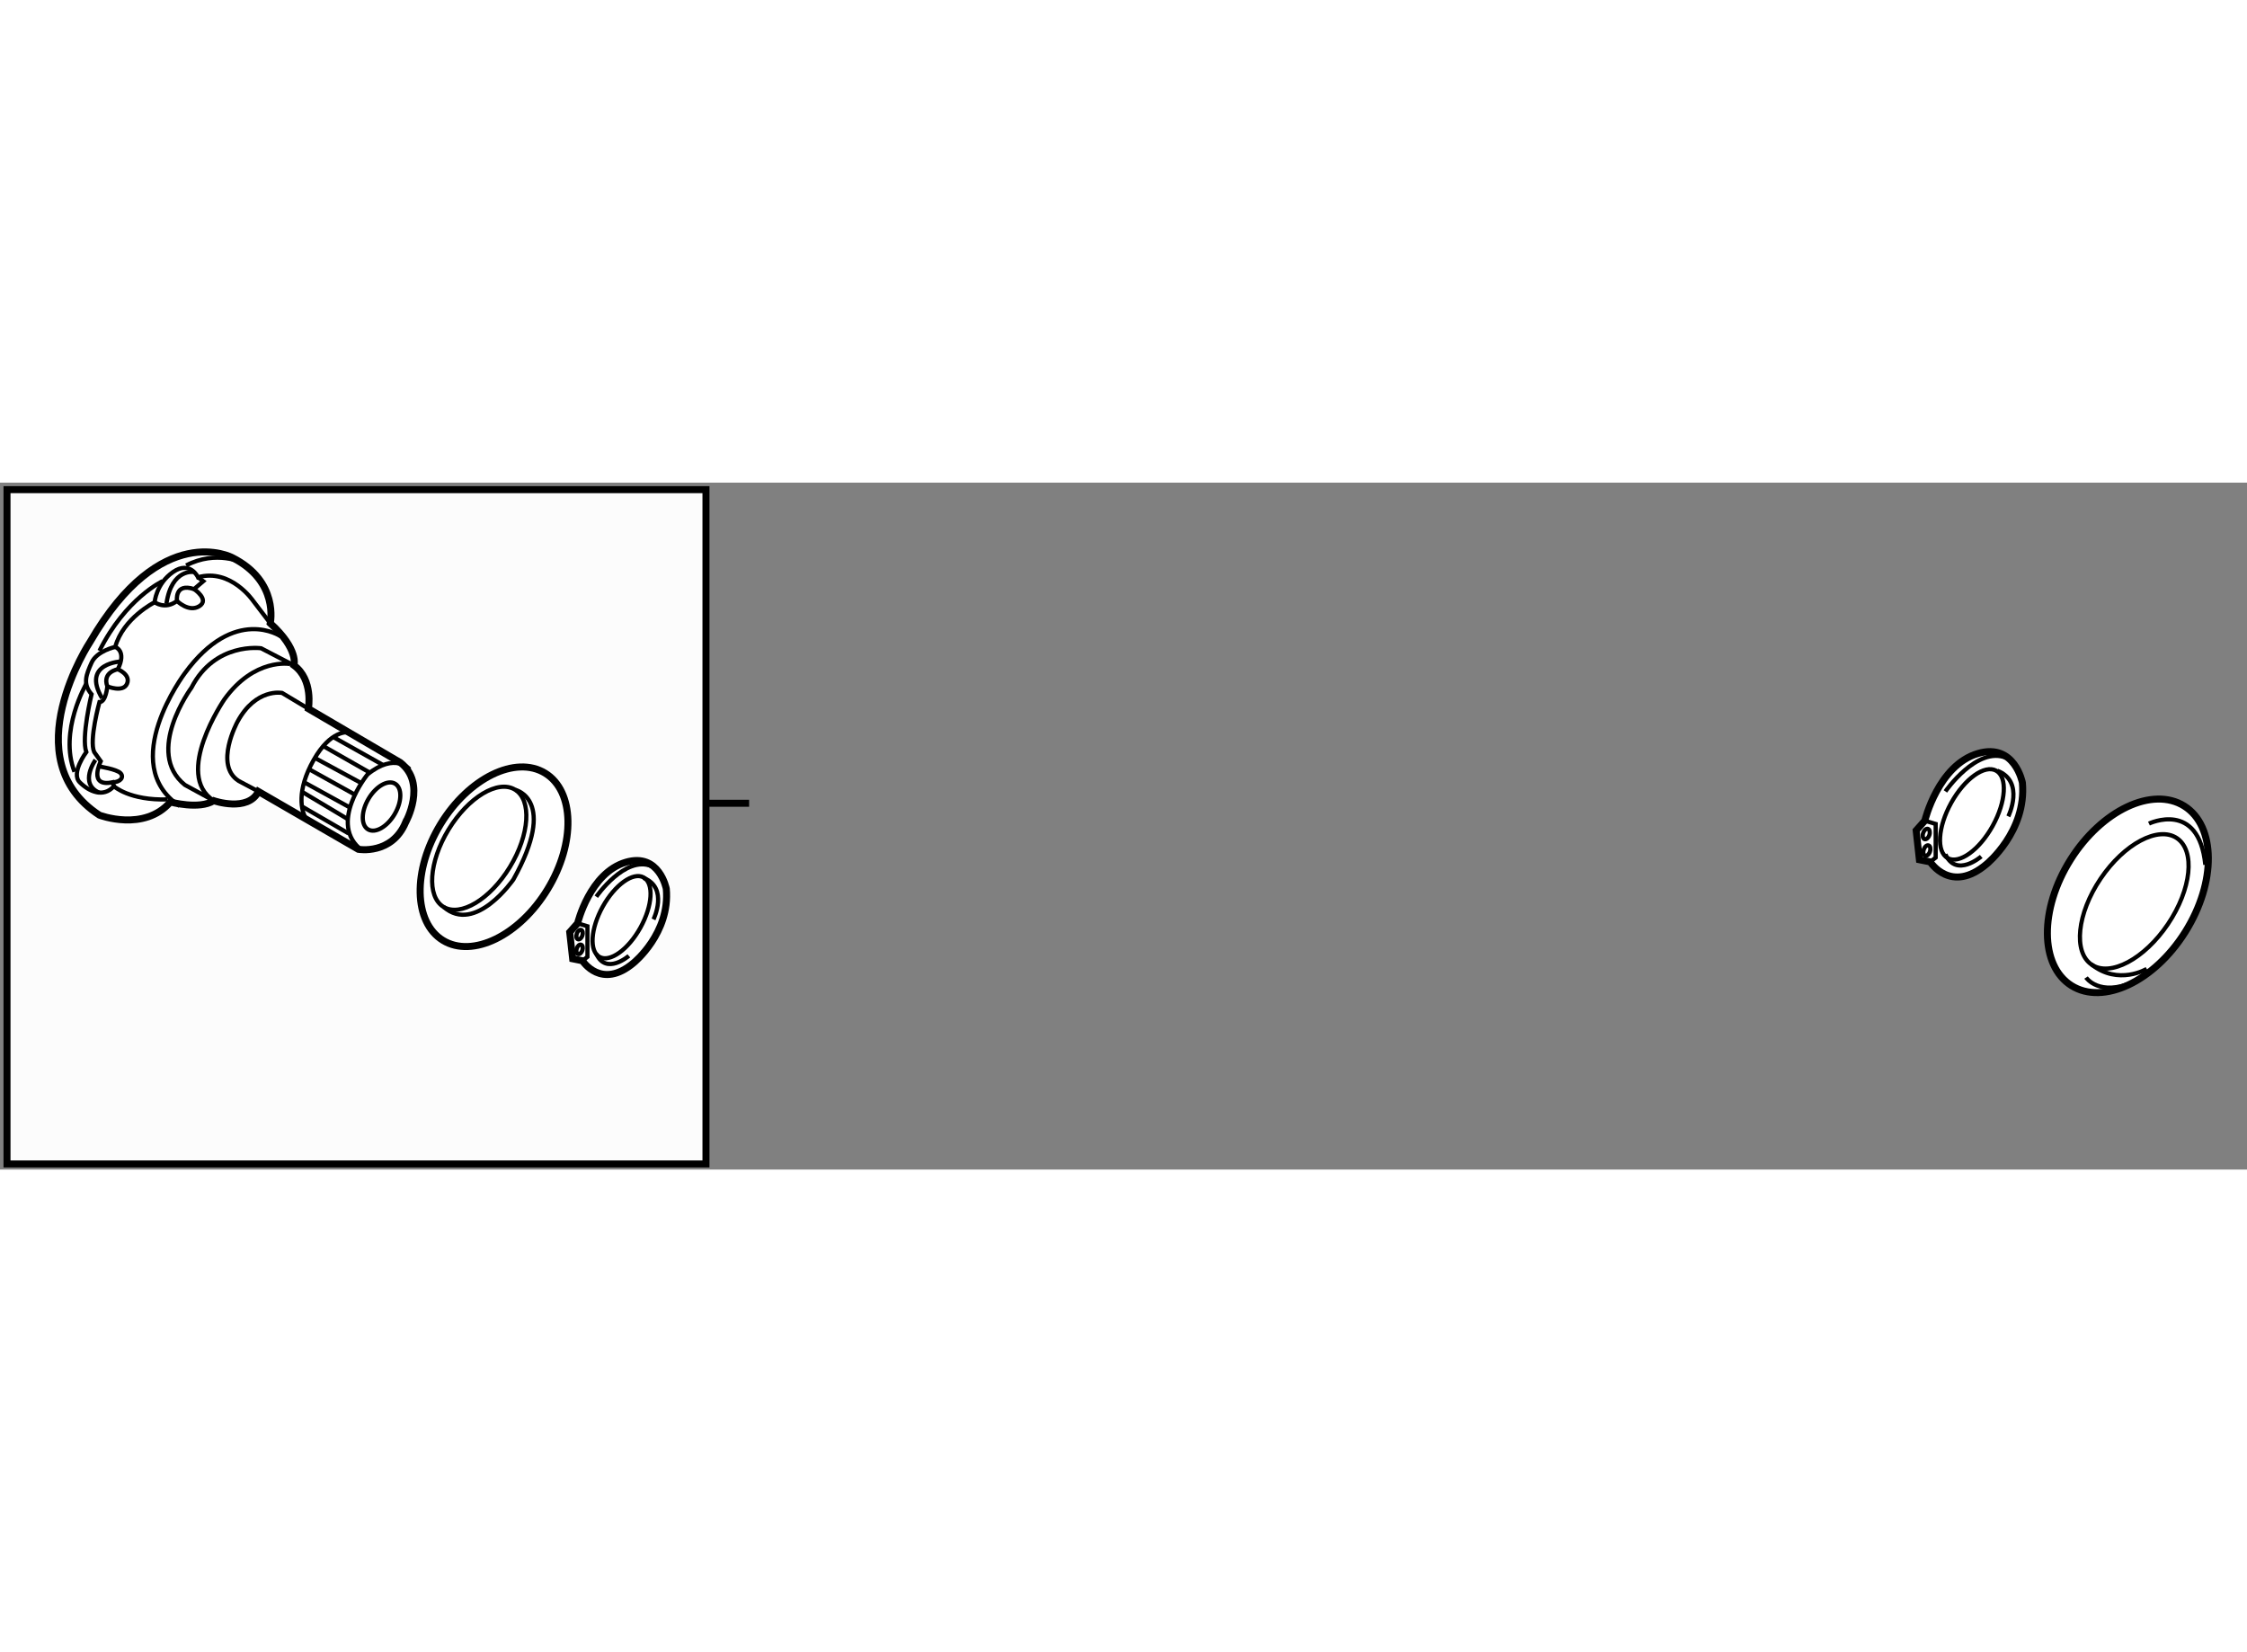 <?xml version="1.0" encoding="utf-8"?>
<!-- Generator: Adobe Illustrator 15.1.0, SVG Export Plug-In . SVG Version: 6.00 Build 0)  -->
<!DOCTYPE svg PUBLIC "-//W3C//DTD SVG 1.1//EN" "http://www.w3.org/Graphics/SVG/1.1/DTD/svg11.dtd">
<svg version="1.1" xmlns="http://www.w3.org/2000/svg" xmlns:xlink="http://www.w3.org/1999/xlink" x="0px" y="0px" width="244.8px"
	 height="180px" viewBox="3.357 11.945 160.404 49.035" enable-background="new 0 0 244.8 180" xml:space="preserve">
	
<rect x="3.357" y="11.945" width="160.404" height="49.035" fill="#808080" stroke="none"/>
	
<g></g><g><rect x="3.857" y="12.445" fill="#FCFCFC" stroke="#000000" stroke-width="0.5" width="49.896" height="48.135"></rect><line fill="none" stroke="#000000" stroke-width="0.5" x1="56.833" y1="34.832" x2="53.64" y2="34.832"></line></g><g><path fill="#FFFFFF" stroke="#000000" stroke-width="0.5" d="M31.938,31.927l-6.566-3.846c0,0,0.375-2.063-1.032-3.096
				c0,0,0.375-1.126-1.689-3.002c0,0,0.657-3.002-2.721-4.691c0,0-5.066-2.72-10.132,6.004c0,0-5.535,8.35,0.657,12.385
				c0,0,3.189,1.219,5.066-0.939c0,0,2.064,0.563,3.095-0.094c0,0,2.439,0.844,3.19-0.657l7.13,4.128c0,0,2.393,0.422,3.377-1.924
				C32.314,36.195,33.861,33.428,31.938,31.927z"></path><path fill="none" stroke="#000000" stroke-width="0.3" d="M25.372,28.081l-1.877-1.125c0,0-1.875-0.376-3.188,2.063
				c0,0-1.689,3.096,0.093,4.222l1.407,0.75"></path><path fill="none" stroke="#000000" stroke-width="0.3" d="M23.401,22.92c0,0-3.283-2.251-6.848,2.627c0,0-4.878,6.473-0.376,9.476
				"></path><path fill="none" stroke="#000000" stroke-width="0.3" d="M24.058,24.891c0,0-2.534-0.469-4.69,2.533c0,0-3.659,5.347-0.751,7.224
				l-2.063-1.126c-2.909-2.345,0.469-6.941,0.469-6.941c1.688-3.284,4.972-2.814,4.972-2.814l2.346,1.219"></path><path fill="none" stroke="#000000" stroke-width="0.3" d="M22.651,21.983l-1.219-1.595c0,0-1.595-2.346-3.94-1.689
				c0,0-0.563-1.22-1.783-0.375c-1.219,0.845-1.313,2.158-1.313,2.158s-2.251,1.126-2.814,3.19c0,0-1.313,0.281-1.689,1.126
				c-0.375,0.844-0.656,1.5,0,2.252c0,0-0.75,3.095-0.375,4.127c0,0-1.126,1.502-0.469,2.159c0.657,0.656,1.688,1.125,2.439,0.282
				c0,0,1.126,1.031,3.846,0.938"></path><path fill="none" stroke="#000000" stroke-width="0.3" d="M20.68,17.667c0,0-1.875-0.938-4.033,0.187"></path><path fill="none" stroke="#000000" stroke-width="0.3" d="M14.958,18.98c0,0-2.627,1.219-4.503,4.972"></path><path fill="none" stroke="#000000" stroke-width="0.3" d="M9.517,26.298c0,0-1.971,3.378-0.844,6.285"></path><path fill="none" stroke="#000000" stroke-width="0.3" d="M11.581,23.671c0,0,0.844,0.281,0.187,1.595c0,0-1.125,0.188-0.75,1.219
				c0,0-0.093,1.126-0.562,1.126c0,0-0.751,2.72-0.376,3.564l0.47,0.657c0,0-0.938,1.876,0.844,1.501l0.094,0.282"></path><path fill="none" stroke="#000000" stroke-width="0.3" d="M14.396,20.481c0,0,0.75,0.563,1.594-0.093c0,0-0.187-1.313,1.22-0.844
				l0.657-0.563l-0.375-0.282"></path><path fill="none" stroke="#000000" stroke-width="0.3" d="M11.768,25.266c0,0,0.938,0.375,0.657,1.032
				c-0.281,0.658-1.408,0.188-1.408,0.188"></path><path fill="none" stroke="#000000" stroke-width="0.3" d="M10.456,32.209c0,0,1.219,0.187,1.5,0.468
				c0.282,0.281,0,0.657-0.563,0.657"></path><path fill="none" stroke="#000000" stroke-width="0.3" d="M15.99,20.388c0,0,0.845,0.844,1.595,0.375
				c0.751-0.47-0.375-1.22-0.375-1.22"></path><path fill="none" stroke="#000000" stroke-width="0.3" d="M17.209,18.323c0,0-1.595-0.281-1.97,2.252"></path><path fill="none" stroke="#000000" stroke-width="0.3" d="M12.05,24.703c0,0-2.908,0.094-1.407,2.627"></path><path fill="none" stroke="#000000" stroke-width="0.3" d="M10.174,31.739c0,0-1.22,1.688,0.282,2.345"></path><path fill="none" stroke="#000000" stroke-width="0.3" d="M28.187,29.769c0,0-1.22-0.188-2.439,1.971
				c-1.219,2.158-0.938,3.658-0.469,4.316"></path><path fill="none" stroke="#000000" stroke-width="0.3" d="M32.596,32.396c0,0-1.031-1.219-3.002,0.375
				c0,0-2.908,3.564-0.375,5.441"></path><ellipse transform="matrix(-0.861 -0.509 0.509 -0.861 39.112 80.849)" fill="none" stroke="#000000" stroke-width="0.3" cx="30.625" cy="35.07" rx="1.082" ry="1.895"></ellipse><line fill="none" stroke="#000000" stroke-width="0.3" x1="27.114" y1="30.087" x2="30.666" y2="32.08"></line><line fill="none" stroke="#000000" stroke-width="0.3" x1="26.357" y1="30.707" x2="29.734" y2="32.631"></line><line fill="none" stroke="#000000" stroke-width="0.3" x1="25.434" y1="32.408" x2="28.688" y2="34.214"></line><line fill="none" stroke="#000000" stroke-width="0.3" x1="25.84" y1="31.599" x2="29.125" y2="33.381"></line><line fill="none" stroke="#000000" stroke-width="0.3" x1="24.99" y1="34.055" x2="28.146" y2="35.943"></line><line fill="none" stroke="#000000" stroke-width="0.3" x1="25.124" y1="33.365" x2="28.247" y2="35.086"></line><line fill="none" stroke="#000000" stroke-width="0.3" x1="24.949" y1="35.08" x2="28.234" y2="36.983"></line></g>



	
<g></g><g><ellipse transform="matrix(-0.847 -0.532 0.532 -0.847 264.661 159.182)" fill="#FFFFFF" stroke="#000000" stroke-width="0.5" cx="155.237" cy="41.506" rx="4.839" ry="7.567"></ellipse><ellipse transform="matrix(-0.829 -0.559 0.559 -0.829 261.411 163.542)" fill="none" stroke="#000000" stroke-width="0.3" cx="155.7" cy="41.82" rx="2.9" ry="5.445"></ellipse><path fill="none" stroke="#000000" stroke-width="0.3" d="M156.762,36.283c0,0,3.561-1.703,4.023,2.942"></path><path fill="none" stroke="#000000" stroke-width="0.3" d="M152.272,47.273c0,0,0.928,1.394,3.404,0.31"></path><path fill="none" stroke="#000000" stroke-width="0.3" d="M156.605,46.655c0,0-2.021,1.215-3.951-0.322"></path></g><g><ellipse transform="matrix(-0.854 -0.521 0.521 -0.854 51.49 91.809)" fill="#FFFFFF" stroke="#000000" stroke-width="0.5" cx="38.653" cy="38.665" rx="4.469" ry="6.992"></ellipse><ellipse transform="matrix(-0.854 -0.521 0.521 -0.854 49.843 90.133)" fill="none" stroke="#000000" stroke-width="0.3" cx="37.593" cy="38.06" rx="2.564" ry="4.899"></ellipse><path fill="none" stroke="#000000" stroke-width="0.3" d="M40.146,33.877c0,0,3.049,0.676-0.141,6.4c0,0-2.71,3.929-4.967,1.964"></path></g>



	
<g><path fill="#FFFFFF" stroke="#000000" stroke-width="0.5" d="M44.589,43.402l-0.563,0.633l0.211,1.899l0.703,0.142
				c0,0,1.337,2.111,3.659,0.14c0,0,2.603-2.11,2.322-5.277c0,0-0.493-2.604-2.885-1.899C45.453,39.799,44.589,43.402,44.589,43.402z
				"></path><ellipse transform="matrix(-0.875 -0.485 0.485 -0.875 68.629 103.728)" fill="none" stroke="#000000" stroke-width="0.3" cx="47.719" cy="42.995" rx="1.539" ry="3.243"></ellipse><path fill="none" stroke="#000000" stroke-width="0.3" d="M50.007,43.121c0,0,1.103-2.266-0.716-2.962"></path><path fill="none" stroke="#000000" stroke-width="0.3" d="M48.248,45.724c0,0-1.619,1.407-2.322-0.141"></path><polyline fill="none" stroke="#000000" stroke-width="0.3" points="44.589,43.402 45.292,43.613 45.292,45.794 44.94,46.076 		"></polyline><ellipse transform="matrix(-0.949 -0.317 0.317 -0.949 73.152 100.377)" fill="none" stroke="#000000" stroke-width="0.3" cx="44.73" cy="44.246" rx="0.211" ry="0.352"></ellipse><ellipse transform="matrix(-0.949 -0.317 0.317 -0.949 72.818 102.433)" fill="none" stroke="#000000" stroke-width="0.3" cx="44.73" cy="45.302" rx="0.211" ry="0.352"></ellipse><path fill="none" stroke="#000000" stroke-width="0.3" d="M45.926,41.502c0,0,2.04-2.956,3.939-2.182"></path></g><g></g><g><path fill="#FFFFFF" stroke="#000000" stroke-width="0.5" d="M140.762,36.077l-0.618,0.697l0.231,2.089l0.774,0.155
				c0,0,1.471,2.321,4.025,0.154c0,0,2.862-2.321,2.554-5.804c0,0-0.542-2.864-3.174-2.089
				C141.714,32.113,140.762,36.077,140.762,36.077z"></path><ellipse transform="matrix(-0.875 -0.485 0.485 -0.875 253.024 136.743)" fill="none" stroke="#000000" stroke-width="0.3" cx="144.206" cy="35.63" rx="1.693" ry="3.567"></ellipse><path fill="none" stroke="#000000" stroke-width="0.3" d="M146.723,35.768c0,0,1.213-2.493-0.787-3.258"></path><path fill="none" stroke="#000000" stroke-width="0.3" d="M144.788,38.631c0,0-1.781,1.547-2.556-0.155"></path><polyline fill="none" stroke="#000000" stroke-width="0.3" points="140.762,36.077 141.537,36.309 141.537,38.709 141.149,39.018 
						"></polyline><ellipse transform="matrix(-0.949 -0.316 0.316 -0.949 262.901 116.675)" fill="none" stroke="#000000" stroke-width="0.3" cx="140.917" cy="37.006" rx="0.233" ry="0.386"></ellipse><ellipse transform="matrix(-0.949 -0.315 0.315 -0.949 262.614 118.817)" fill="none" stroke="#000000" stroke-width="0.3" cx="140.917" cy="38.167" rx="0.233" ry="0.386"></ellipse><path fill="none" stroke="#000000" stroke-width="0.3" d="M142.232,33.987c0,0,2.245-3.25,4.335-2.399"></path></g>


</svg>